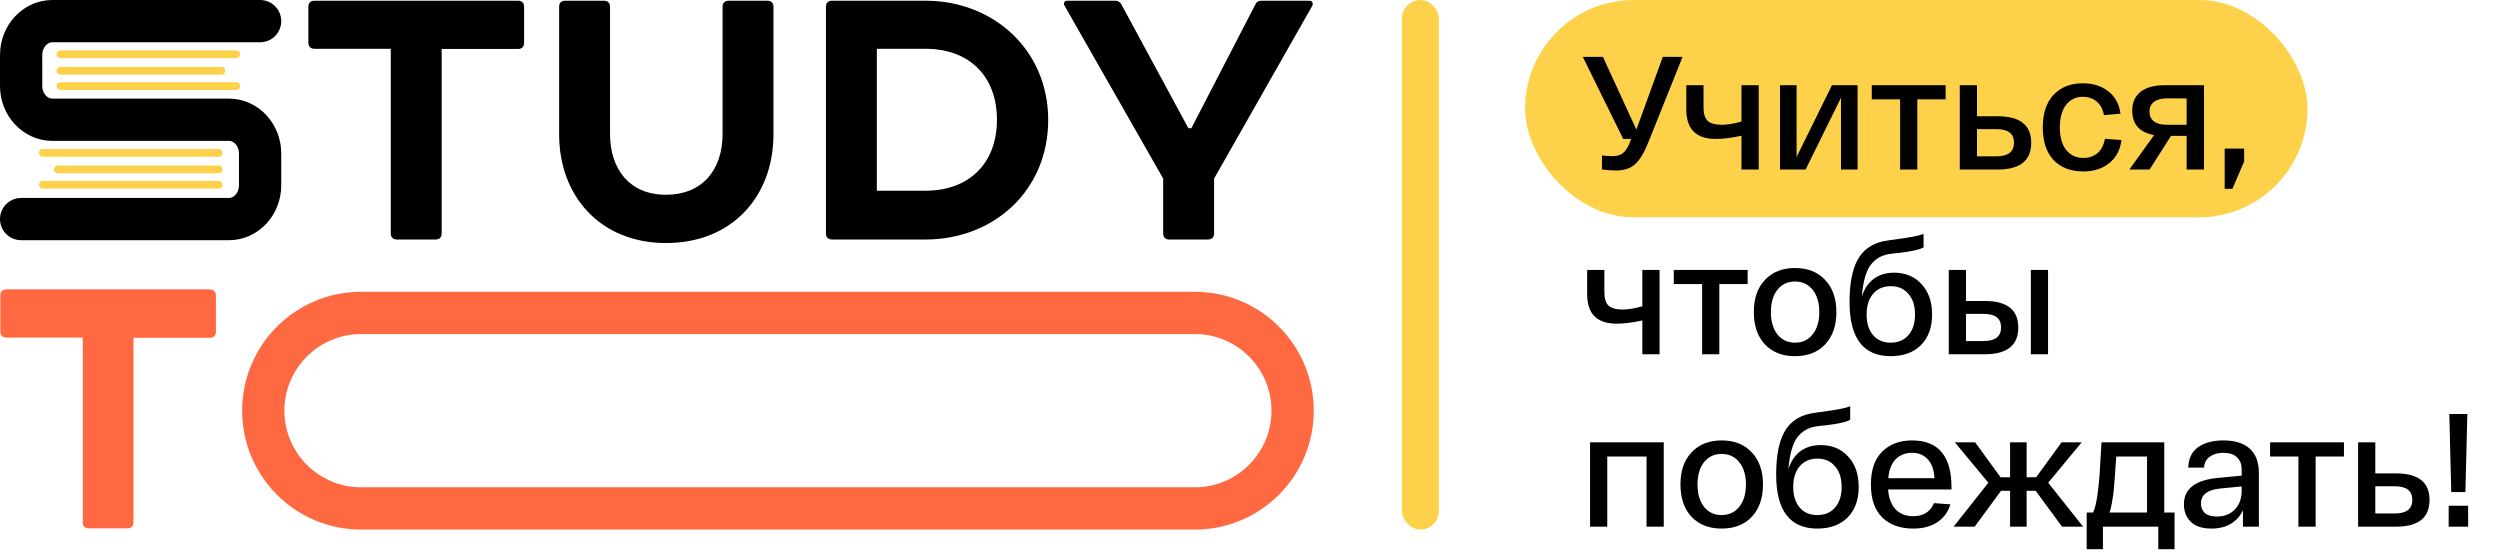 <?xml version="1.0" encoding="UTF-8"?> <svg xmlns="http://www.w3.org/2000/svg" width="203" height="45" viewBox="0 0 203 45" fill="none"><g clip-path="url(#clip0_940_19)"><path d="M42.056 0.057C42.371 0.057 42.556 0.229 42.556 0.558V3.475C42.556 3.789 42.385 3.975 42.056 3.975H35.864V18.947C35.864 19.262 35.693 19.448 35.364 19.448H32.232C31.917 19.448 31.731 19.276 31.731 18.947V3.961H25.54C25.225 3.961 25.039 3.789 25.039 3.461V0.558C25.039 0.243 25.211 0.057 25.54 0.057H42.056V0.057Z" fill="black"></path><path d="M45.402 0.558C45.402 0.243 45.574 0.057 45.903 0.057H49.035C49.349 0.057 49.535 0.229 49.535 0.558V10.868C49.535 13.757 51.137 15.816 54.082 15.816C56.971 15.816 58.673 13.857 58.673 10.868V0.558C58.673 0.243 58.844 0.057 59.173 0.057H62.305C62.62 0.057 62.805 0.229 62.805 0.558V10.911C62.805 15.93 59.459 19.734 54.082 19.734C48.748 19.734 45.402 15.93 45.402 10.911V0.558Z" fill="black"></path><path d="M75.146 0.057C80.666 0.057 85.113 4.047 85.113 9.738C85.113 15.501 80.666 19.448 75.146 19.448H67.567C67.252 19.448 67.066 19.276 67.066 18.947V0.558C67.066 0.243 67.238 0.057 67.567 0.057H75.146V0.057ZM71.199 15.487H75.146C78.664 15.487 80.952 13.285 80.952 9.724C80.952 6.163 78.678 3.961 75.146 3.961H71.199V15.487Z" fill="black"></path><path d="M98.584 18.947C98.584 19.262 98.412 19.448 98.084 19.448H94.952C94.637 19.448 94.451 19.276 94.451 18.947V14.5L86.429 0.443C86.329 0.272 86.429 0.057 86.672 0.057H90.59C90.762 0.057 90.948 0.157 91.048 0.343L96.496 10.41H96.739L101.93 0.372C102.03 0.157 102.173 0.057 102.431 0.057H106.306C106.549 0.057 106.664 0.229 106.549 0.486L98.584 14.5V18.947V18.947Z" fill="black"></path><path d="M17.031 23.509C17.346 23.509 17.532 23.681 17.532 24.01V26.927C17.532 27.241 17.36 27.427 17.031 27.427H10.839V42.399C10.839 42.714 10.668 42.9 10.339 42.9H7.221C6.907 42.9 6.721 42.728 6.721 42.399V27.413H0.529C0.214 27.413 0.028 27.241 0.028 26.913V23.995C0.028 23.681 0.2 23.495 0.529 23.495H17.031V23.509Z" fill="#FE6941"></path><path d="M97.025 27.127C100.457 27.127 103.245 29.916 103.245 33.347C103.245 36.779 100.457 39.568 97.025 39.568H29.315C25.883 39.568 23.094 36.779 23.094 33.347C23.094 29.916 25.883 27.127 29.315 27.127H97.025ZM97.025 23.695H29.315C23.981 23.695 19.662 28.014 19.662 33.347C19.662 38.681 23.981 43 29.315 43H97.025C102.359 43 106.677 38.681 106.677 33.347C106.677 28.014 102.359 23.695 97.025 23.695Z" fill="#FE6941"></path><path d="M21.121 1.716H4.247C2.86 1.716 1.716 2.946 1.716 4.462V6.993C1.716 8.494 2.86 9.724 4.247 9.724H18.59C19.991 9.724 21.121 10.954 21.121 12.47V15.044C21.121 16.559 19.991 17.789 18.59 17.789H1.716" stroke="black" stroke-width="3.432" stroke-miterlimit="10" stroke-linecap="round"></path><path d="M19.19 4.719H4.904C4.733 4.719 4.59 4.576 4.59 4.404C4.59 4.233 4.733 4.09 4.904 4.09H19.19C19.362 4.09 19.505 4.233 19.505 4.404C19.505 4.576 19.362 4.719 19.19 4.719Z" fill="#FDD14A"></path><path d="M17.975 6.063H4.904C4.733 6.063 4.59 5.92 4.59 5.748C4.59 5.577 4.733 5.434 4.904 5.434H17.975C18.146 5.434 18.289 5.577 18.289 5.748C18.289 5.92 18.146 6.063 17.975 6.063Z" fill="#FDD14A"></path><path d="M19.19 7.307H4.904C4.733 7.307 4.59 7.164 4.59 6.993C4.59 6.821 4.733 6.678 4.904 6.678H19.19C19.362 6.678 19.505 6.821 19.505 6.993C19.505 7.164 19.362 7.307 19.19 7.307Z" fill="#FDD14A"></path><path d="M3.475 12.727H17.76C17.932 12.727 18.075 12.584 18.075 12.412C18.075 12.241 17.932 12.098 17.76 12.098H3.475C3.303 12.098 3.16 12.241 3.16 12.412C3.16 12.584 3.303 12.727 3.475 12.727Z" fill="#FDD14A"></path><path d="M4.691 14.071H17.761C17.932 14.071 18.075 13.928 18.075 13.757C18.075 13.585 17.932 13.442 17.761 13.442H4.691C4.519 13.442 4.376 13.585 4.376 13.757C4.376 13.928 4.519 14.071 4.691 14.071Z" fill="#FDD14A"></path><path d="M3.475 15.315H17.76C17.932 15.315 18.075 15.172 18.075 15.001C18.075 14.829 17.932 14.686 17.76 14.686H3.475C3.303 14.686 3.16 14.829 3.16 15.001C3.16 15.172 3.303 15.315 3.475 15.315Z" fill="#FDD14A"></path></g><rect x="123.839" width="63.529" height="17.647" rx="8.824" fill="#FDD14A"></rect><path d="M135.018 4.619H136.625L133.881 11.465C133.533 12.362 133.162 12.985 132.771 13.334C132.387 13.673 131.886 13.843 131.268 13.843C130.876 13.843 130.48 13.817 130.079 13.765V12.628C130.419 12.663 130.715 12.68 130.968 12.68C131.281 12.68 131.542 12.606 131.751 12.458C131.96 12.31 132.152 12.027 132.326 11.609L132.444 11.282H131.804L128.524 4.619H130.157L132.875 10.524L135.018 4.619ZM141.409 6.919H142.807V13.765H141.409V11.021C140.617 11.195 139.92 11.282 139.319 11.282C137.725 11.282 136.928 10.485 136.928 8.891V6.919H138.326V8.722C138.326 9.235 138.439 9.601 138.666 9.819C138.901 10.028 139.28 10.133 139.802 10.133C140.255 10.133 140.791 10.046 141.409 9.871V6.919ZM148.758 6.919H150.835V13.765H149.489V7.938L146.615 13.765H144.538V6.919H145.883V12.746L148.758 6.919ZM151.988 8.068V6.919H157.985V8.068H155.686V13.765H154.288V8.068H151.988ZM162.217 9.44C164.029 9.44 164.935 10.159 164.935 11.596C164.935 13.042 164.029 13.765 162.217 13.765H159.787H159.134V6.919H160.532V9.44H162.217ZM162.113 12.693C163.062 12.693 163.537 12.323 163.537 11.583C163.537 10.851 163.062 10.485 162.113 10.485H160.532V12.693H162.113ZM165.875 10.342C165.875 9.201 166.166 8.321 166.75 7.702C167.334 7.075 168.126 6.762 169.128 6.762C169.947 6.762 170.635 6.98 171.192 7.415C171.75 7.842 172.081 8.447 172.185 9.231L170.839 9.349C170.752 8.861 170.552 8.491 170.238 8.238C169.934 7.986 169.563 7.859 169.128 7.859C168.562 7.859 168.109 8.077 167.769 8.512C167.429 8.948 167.26 9.558 167.26 10.342C167.26 11.126 167.429 11.735 167.769 12.171C168.118 12.606 168.584 12.824 169.167 12.824C169.629 12.824 170.012 12.693 170.317 12.432C170.63 12.162 170.831 11.774 170.918 11.269L172.264 11.374C172.159 12.184 171.824 12.811 171.257 13.255C170.7 13.699 170.003 13.921 169.167 13.921C168.148 13.921 167.342 13.612 166.75 12.994C166.166 12.375 165.875 11.491 165.875 10.342ZM175.776 6.919H178.964V13.765H177.553V11.034H176.286L174.548 13.765H172.902L174.914 10.969C173.729 10.751 173.137 10.089 173.137 8.983C173.137 8.321 173.363 7.811 173.816 7.454C174.269 7.097 174.922 6.919 175.776 6.919ZM177.553 10.133V7.99H175.946C175.493 7.99 175.145 8.086 174.901 8.277C174.657 8.46 174.535 8.722 174.535 9.061C174.535 9.401 174.657 9.667 174.901 9.858C175.145 10.041 175.493 10.133 175.946 10.133H177.553ZM180.644 15.332V12.066H182.225V13.111L181.271 15.332H180.644Z" fill="black"></path><path d="M133.358 21.919H134.756V28.765H133.358V26.021C132.566 26.195 131.869 26.282 131.268 26.282C129.674 26.282 128.877 25.485 128.877 23.891V21.919H130.275V23.721C130.275 24.235 130.388 24.601 130.615 24.819C130.85 25.028 131.229 25.133 131.751 25.133C132.204 25.133 132.74 25.046 133.358 24.871V21.919ZM135.912 23.068V21.919H141.909V23.068H139.609V28.765H138.211V23.068H135.912ZM143.313 27.968C142.712 27.323 142.411 26.448 142.411 25.342C142.411 24.235 142.712 23.364 143.313 22.729C143.922 22.084 144.737 21.762 145.756 21.762C146.784 21.762 147.598 22.084 148.199 22.729C148.809 23.364 149.114 24.235 149.114 25.342C149.114 26.448 148.809 27.323 148.199 27.968C147.598 28.604 146.784 28.921 145.756 28.921C144.737 28.921 143.922 28.604 143.313 27.968ZM144.319 23.539C143.97 23.991 143.796 24.593 143.796 25.342C143.796 26.091 143.97 26.692 144.319 27.145C144.676 27.598 145.155 27.824 145.756 27.824C146.357 27.824 146.836 27.598 147.193 27.145C147.55 26.692 147.729 26.091 147.729 25.342C147.729 24.593 147.55 23.991 147.193 23.539C146.836 23.086 146.357 22.859 145.756 22.859C145.155 22.859 144.676 23.086 144.319 23.539ZM153.802 22.141C154.717 22.141 155.457 22.45 156.023 23.068C156.598 23.678 156.886 24.501 156.886 25.538C156.886 26.583 156.585 27.41 155.984 28.02C155.383 28.621 154.564 28.921 153.528 28.921C151.298 28.921 150.183 27.458 150.183 24.532C150.183 23.051 150.397 21.914 150.823 21.122C151.25 20.32 151.943 19.811 152.901 19.593C153.049 19.558 153.658 19.467 154.73 19.319C155.374 19.223 155.862 19.114 156.193 18.992V20.09C155.94 20.229 155.505 20.346 154.887 20.442C154.712 20.468 154.49 20.499 154.22 20.534C153.95 20.56 153.741 20.582 153.593 20.599C153.253 20.642 152.962 20.721 152.718 20.834C152.474 20.947 152.239 21.126 152.012 21.37C151.786 21.614 151.603 21.966 151.464 22.428C151.324 22.881 151.228 23.443 151.176 24.113C151.359 23.495 151.673 23.012 152.117 22.663C152.57 22.315 153.132 22.141 153.802 22.141ZM152.091 27.21C152.439 27.619 152.918 27.824 153.528 27.824C154.138 27.824 154.617 27.619 154.965 27.21C155.322 26.8 155.501 26.243 155.501 25.538C155.501 24.832 155.322 24.275 154.965 23.865C154.617 23.447 154.138 23.238 153.528 23.238C152.927 23.238 152.448 23.447 152.091 23.865C151.742 24.275 151.568 24.832 151.568 25.538C151.568 26.243 151.742 26.8 152.091 27.21ZM161.167 24.44C162.979 24.44 163.885 25.159 163.885 26.596C163.885 28.042 162.979 28.765 161.167 28.765H158.894H158.241V21.919H159.639V24.44H161.167ZM164.904 21.919H166.302V28.765H164.904V21.919ZM161.063 27.693C162.012 27.693 162.487 27.323 162.487 26.583C162.487 25.851 162.012 25.485 161.063 25.485H159.639V27.693H161.063ZM129.112 42.765V35.919H135.096V42.765H133.698V37.068H130.51V42.765H129.112ZM137.354 41.968C136.753 41.323 136.453 40.448 136.453 39.342C136.453 38.235 136.753 37.364 137.354 36.729C137.964 36.084 138.778 35.762 139.797 35.762C140.825 35.762 141.64 36.084 142.241 36.729C142.85 37.364 143.155 38.235 143.155 39.342C143.155 40.448 142.85 41.323 142.241 41.968C141.64 42.603 140.825 42.921 139.797 42.921C138.778 42.921 137.964 42.603 137.354 41.968ZM138.36 37.539C138.012 37.992 137.838 38.593 137.838 39.342C137.838 40.091 138.012 40.692 138.36 41.145C138.717 41.597 139.196 41.824 139.797 41.824C140.398 41.824 140.878 41.597 141.235 41.145C141.592 40.692 141.77 40.091 141.77 39.342C141.77 38.593 141.592 37.992 141.235 37.539C140.878 37.086 140.398 36.859 139.797 36.859C139.196 36.859 138.717 37.086 138.36 37.539ZM147.844 36.141C148.758 36.141 149.499 36.45 150.065 37.068C150.64 37.678 150.927 38.501 150.927 39.538C150.927 40.583 150.627 41.41 150.026 42.02C149.425 42.621 148.606 42.921 147.569 42.921C145.34 42.921 144.225 41.458 144.225 38.532C144.225 37.051 144.438 35.914 144.865 35.122C145.292 34.32 145.984 33.811 146.942 33.593C147.09 33.558 147.7 33.467 148.771 33.319C149.416 33.223 149.904 33.114 150.235 32.992V34.09C149.982 34.229 149.547 34.346 148.928 34.442C148.754 34.468 148.532 34.499 148.262 34.534C147.992 34.56 147.783 34.582 147.635 34.599C147.295 34.642 147.003 34.721 146.759 34.834C146.516 34.947 146.28 35.126 146.054 35.37C145.827 35.614 145.645 35.967 145.505 36.428C145.366 36.881 145.27 37.443 145.218 38.114C145.401 37.495 145.714 37.012 146.158 36.663C146.611 36.315 147.173 36.141 147.844 36.141ZM146.132 41.21C146.481 41.619 146.96 41.824 147.569 41.824C148.179 41.824 148.658 41.619 149.007 41.21C149.364 40.8 149.542 40.243 149.542 39.538C149.542 38.832 149.364 38.275 149.007 37.865C148.658 37.447 148.179 37.238 147.569 37.238C146.968 37.238 146.489 37.447 146.132 37.865C145.784 38.275 145.61 38.832 145.61 39.538C145.61 40.243 145.784 40.8 146.132 41.21ZM151.917 39.342C151.917 38.166 152.221 37.277 152.831 36.676C153.441 36.067 154.251 35.762 155.261 35.762C157.395 35.762 158.462 37.033 158.462 39.577V39.747H153.314C153.367 40.452 153.571 40.992 153.929 41.367C154.294 41.733 154.769 41.915 155.353 41.915C156.18 41.915 156.742 41.563 157.038 40.857L158.371 40.949C158.188 41.567 157.835 42.05 157.312 42.399C156.799 42.747 156.145 42.921 155.353 42.921C154.299 42.921 153.463 42.621 152.844 42.02C152.226 41.419 151.917 40.526 151.917 39.342ZM153.328 38.832H157.077C157.051 38.188 156.877 37.682 156.555 37.316C156.232 36.951 155.801 36.768 155.261 36.768C154.721 36.768 154.277 36.942 153.929 37.29C153.589 37.639 153.389 38.153 153.328 38.832ZM169.149 42.765H167.438L165.295 39.851H164.563V42.765H163.218V39.851H162.486L160.343 42.765H158.632L161.454 39.198L158.736 35.919H160.383L162.447 38.754H163.218V35.919H164.563V38.754H165.334L167.399 35.919H169.032L166.314 39.198L169.149 42.765ZM175.737 41.615H176.573V44.594H175.253V42.765H170.759V44.594H169.439V41.615H169.962C170.101 41.31 170.214 40.857 170.302 40.256C170.389 39.647 170.45 39.085 170.484 38.571C170.519 38.048 170.572 37.164 170.641 35.919H175.737V41.615ZM174.339 41.615V37.068H171.843C171.834 37.208 171.817 37.421 171.791 37.709C171.773 37.996 171.76 38.201 171.752 38.322C171.743 38.436 171.73 38.614 171.713 38.858C171.695 39.093 171.682 39.268 171.673 39.381C171.665 39.485 171.652 39.633 171.634 39.825C171.617 40.008 171.599 40.152 171.582 40.256C171.564 40.361 171.543 40.487 171.517 40.635C171.499 40.783 171.477 40.905 171.451 41.001C171.434 41.097 171.412 41.201 171.386 41.314C171.36 41.419 171.329 41.519 171.294 41.615H174.339ZM177.333 40.949C177.333 39.694 178.252 38.98 180.089 38.806L182.023 38.623V38.1C182.023 37.7 181.897 37.377 181.644 37.134C181.4 36.89 181.03 36.768 180.534 36.768C180.089 36.768 179.724 36.872 179.436 37.081C179.149 37.282 178.992 37.578 178.966 37.97H177.686C177.712 37.212 177.986 36.655 178.509 36.297C179.031 35.94 179.706 35.762 180.534 35.762C181.466 35.762 182.18 35.984 182.676 36.428C183.173 36.872 183.421 37.526 183.421 38.388V42.765H182.128V41.432C181.91 41.902 181.583 42.268 181.148 42.529C180.712 42.791 180.185 42.921 179.567 42.921C178.827 42.921 178.269 42.739 177.895 42.373C177.52 42.007 177.333 41.532 177.333 40.949ZM178.718 40.883C178.718 41.197 178.822 41.454 179.031 41.654C179.249 41.846 179.571 41.942 179.998 41.942C180.616 41.942 181.109 41.75 181.474 41.367C181.84 40.975 182.023 40.474 182.023 39.864V39.498L180.272 39.668C179.236 39.773 178.718 40.178 178.718 40.883ZM184.332 37.068V35.919H190.329V37.068H188.029V42.765H186.631V37.068H184.332ZM194.561 38.44C196.373 38.44 197.278 39.159 197.278 40.596C197.278 42.042 196.373 42.765 194.561 42.765H192.131H191.478V35.919H192.875V38.44H194.561ZM194.456 41.693C195.406 41.693 195.88 41.323 195.88 40.583C195.88 39.851 195.406 39.485 194.456 39.485H192.875V41.693H194.456ZM200.191 39.956H199.041L198.885 33.619H200.348L200.191 39.956ZM198.832 42.765V41.066H200.413V42.765H198.832Z" fill="black"></path><rect x="113.839" width="3" height="43" rx="1.5" fill="#FDD14A"></rect><defs><clipPath id="clip0_940_19"><rect width="106.678" height="43" fill="white"></rect></clipPath></defs></svg> 